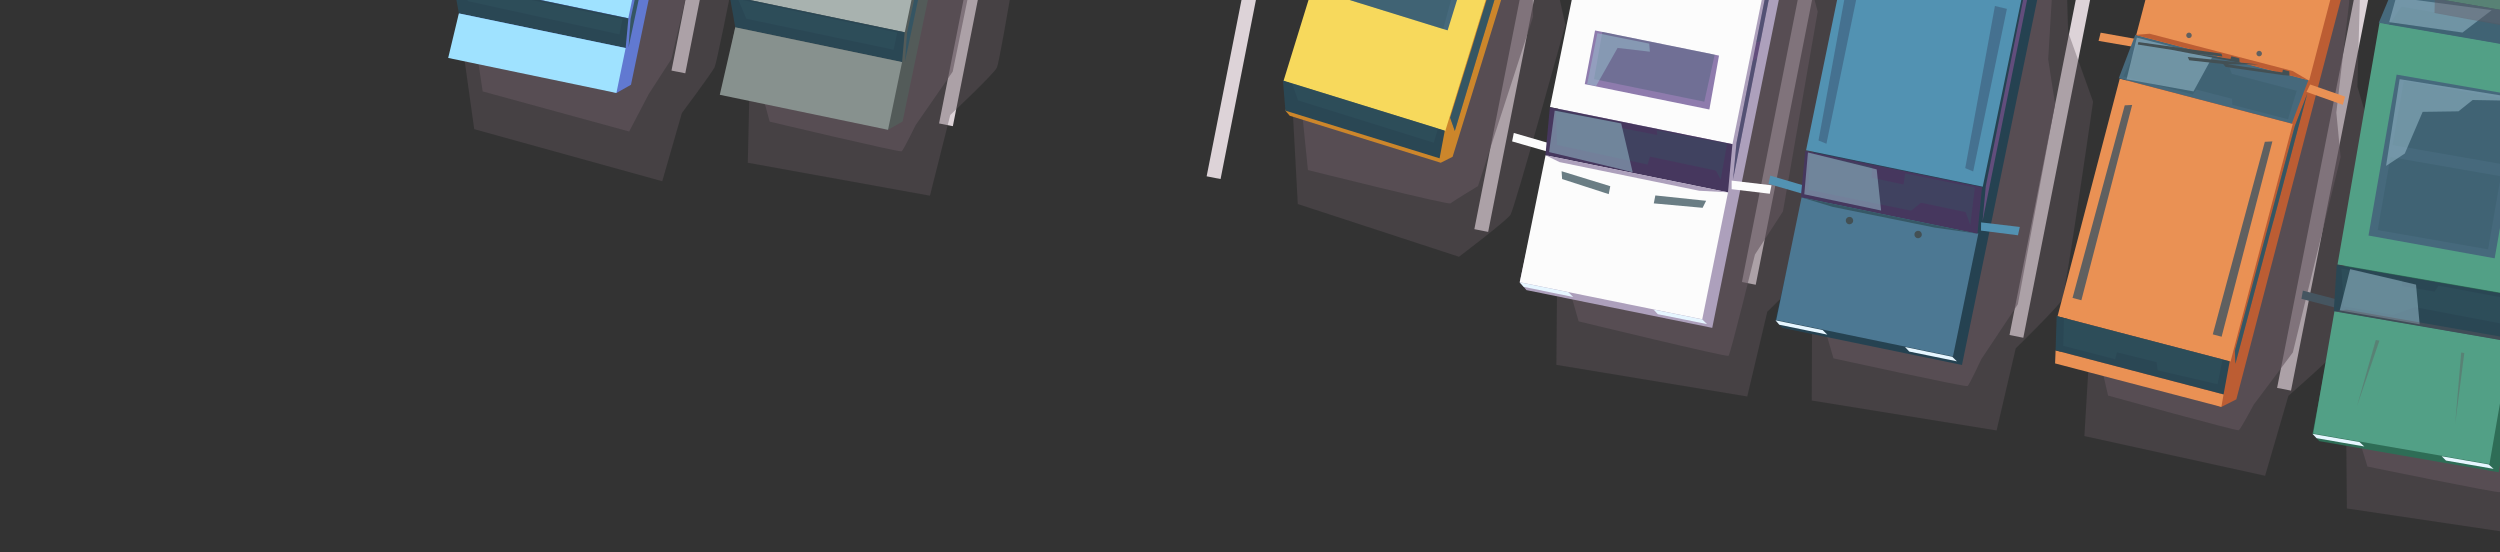 <?xml version="1.0" encoding="utf-8"?>
<!-- Generator: Adobe Illustrator 27.9.0, SVG Export Plug-In . SVG Version: 6.00 Build 0)  -->
<svg version="1.1" id="Layer_1" xmlns="http://www.w3.org/2000/svg" xmlns:xlink="http://www.w3.org/1999/xlink" x="0px" y="0px"
	 viewBox="0 0 1920 424" style="enable-background:new 0 0 1920 424;" xml:space="preserve">
<rect x="0" y="0" width="1920" height="424" fill="#333333" stroke="none"/>
<style type="text/css">
	.st0{opacity:0.33;fill:none;stroke:#00372D;stroke-miterlimit:10;}
	.st1{clip-path:url(#SVGID_00000149354026972939648980000014562289748967218604_);fill:#DDD3D8;}
	.st2{clip-path:url(#SVGID_00000149354026972939648980000014562289748967218604_);}
	.st3{fill:#DDD3D8;}
	.st4{opacity:0.4;fill:#63565E;}
	.st5{opacity:0.6;fill:#63565E;}
	.st6{fill:#A39BC6;}
	.st7{fill:#756799;}
	.st8{fill:#46697C;}
	.st9{fill:#355563;}
	.st10{fill:#E6F6FF;}
	.st11{fill:#2A4754;}
	.st12{fill:#C2C9CC;}
	.st13{opacity:0.25;fill:#63565E;}
	.st14{opacity:0.33;fill:#365866;}
	.st15{opacity:0.55;fill:#97BCCC;}
	.st16{fill:#435054;}
	.st17{fill:#6A7D84;}
	.st18{fill:#C9B901;}
	.st19{fill:#152D2C;}
	.st20{fill:#2D5453;}
	.st21{fill:#606060;}
	.st22{fill:#8FAA3A;}
	.st23{fill:#BCD855;}
	.st24{opacity:0.35;fill:#303651;}
	.st25{fill:#365866;}
	.st26{fill:#F95368;}
	.st27{fill:#B5243C;}
	.st28{fill:#C8CE8A;}
	.st29{fill:#919B56;}
	.st30{fill:#4A5375;}
	.st31{fill:#1B1F30;}
	.st32{fill:#303651;}
	.st33{fill:#A8B2AF;}
	.st34{fill:#F7D95C;}
	.st35{fill:#CC862B;}
	.st36{clip-path:url(#SVGID_00000055671631467804776520000017453173075240517311_);}
	.st37{fill:#8C3558;}
	.st38{fill:#5B1837;}
	.st39{fill:#E0E0D5;}
	.st40{fill:#FCFCFC;}
	.st41{fill:#ADA0BC;}
	.st42{fill:#46375E;}
	.st43{fill:#8E7BAD;}
	.st44{fill:#624D7C;}
	.st45{fill:#455560;}
	.st46{fill:#2E6D56;}
	.st47{fill:#52A086;}
	.st48{fill:#A09484;}
	.st49{fill:#C7C0B5;}
	.st50{fill:#E5EFB2;}
	.st51{fill:#AFC176;}
	.st52{fill:#EA9154;}
	.st53{fill:#BC5D33;}
	.st54{fill:#75B2EB;}
	.st55{fill:#3E7CAF;}
	.st56{fill:#67798C;}
	.st57{fill:#604B58;}
	.st58{fill:#842846;}
	.st59{fill:#BA4567;}
	.st60{fill:#5292B2;}
	.st61{fill:#254251;}
	.st62{fill:#4C7893;}
	.st63{fill:#9FE2FF;}
	.st64{fill:#6179D1;}
	.st65{fill:#87918E;}
	.st66{fill:#535B59;}
	.st67{fill:#B3CE7E;}
	.st68{fill:#6B774D;}
	.st69{fill:#85929E;}
	.st70{fill:#6A7575;}
	.st71{fill:#46606C;}
	.st72{fill:#2D404E;}
	.st73{fill:#324951;}
	.st74{clip-path:url(#SVGID_00000055671631467804776520000017453173075240517311_);fill:none;}
</style>
<g>
	<defs>
		<rect id="SVGID_00000062902411050650770430000001218029806069398975_" width="1920" height="415"/>
	</defs>
	<clipPath id="SVGID_00000135678728451284596020000003727969349356507525_">
		<use xlink:href="#SVGID_00000062902411050650770430000001218029806069398975_"  style="overflow:visible;"/>
	</clipPath>
	<g style="clip-path:url(#SVGID_00000135678728451284596020000003727969349356507525_);">
		<polygon class="st3" points="1944.1,-75.6 1944.1,-64.5 1835.7,-86 1759.5,300 1748.8,297.9 1825.1,-88.1 1630.2,-126.6 
			1553.9,259.4 1543.3,257.3 1619.6,-128.7 1424.7,-167.2 1348.4,218.7 1337.8,216.6 1414.1,-169.3 1219.1,-207.8 1142.9,178.1 
			1132.3,176 1208.5,-209.9 1013.6,-248.4 937.4,137.5 926.7,135.4 1003,-250.5 808.1,-289 731.8,96.9 721.2,94.8 797.5,-291.1 
			602.6,-329.6 526.3,56.3 515.7,54.2 592,-331.7 416.3,-366.4 416.3,-377.5 594.1,-342.3 662.2,-687 673.2,-687 604.7,-340.2 
			799.6,-301.7 875.7,-687 879.1,-687 886.5,-685.6 810.2,-299.6 1005.1,-261.1 1081.4,-647 1092,-645 1015.7,-259 1210.6,-220.5 
			1286.9,-606.4 1297.5,-604.3 1221.3,-218.4 1416.2,-179.9 1492.4,-565.8 1503,-563.7 1426.8,-177.8 1621.7,-139.3 1697.9,-525.2 
			1708.6,-523.1 1632.3,-137.2 1827.2,-98.7 1903.5,-484.6 1914.1,-482.5 1837.8,-96.6 		"/>
		<g>
			<g>
				<path class="st4" d="M1191.2-135.6l5.9,27l-7.1,72.7l12.2,54.9c0,0-38.9,141.2-42.2,146c-3.3,4.8-39.5,32.2-39.5,32.2
					l-123.8-40.5l-4-73.8l72.7-217.5L1191.2-135.6z"/>
				<path class="st5" d="M1185.1-134.4l3.8,0.7l1.3,29.7l-13.4,71.1l0.6,45.7l-42.3,130.1c0,0-19.6,11.9-21.1,13.3
					c-1.5,1.4-109.5-25.6-109.5-25.6l-4.7-46.5l126.2-184.8L1185.1-134.4z"/>
			</g>
			<g>
				<path class="st4" d="M764.2-250.2L773-224l0.8,73.1l18,53.2c0,0-23.5,144.6-26.2,149.7c-2.7,5.2-35.8,36.3-35.8,36.3l-15.6,62
					L574.3,125l2.1-92l62.9-268.7L764.2-250.2z"/>
				<path class="st5" d="M762.7-244.2l2.1,28.3l-6.7,85.4l4.6,34.1l-31,151.4l-28.5,41.1c0,0-9.3,19.1-10.7,20.1
					c-1.4,1-101.4-22.8-101.4-22.8L580,52.1l118.1-263.8L762.7-244.2z"/>
			</g>
			<g>
				<path class="st4" d="M1804.8-32.9l7.7,26.5l-2,73l16,53.9c0,0-28.9,143.6-31.8,148.6c-2.9,5-37.2,34.9-37.2,34.9l-17.9,61.4
					l-138.8-30.5l5.5-91.9l73-266.1L1804.8-32.9z"/>
				<path class="st5" d="M1803.1-27l1.1,28.3l-9.9,85.1l3.3,34.2l-36.7,150.1l-30,40c0,0-10,18.8-11.5,19.7
					c-1.4,0.9-100.4-26.6-100.4-26.6l-9.6-41.7L1737.3,3L1803.1-27z"/>
			</g>
			<g>
				<path class="st4" d="M557.8-280.8l8.7,26.2l0.6,73.1l17.9,53.3c0,0-33.4,174.7-36.2,179.9c-2.7,5.1-25.1,35.1-25.1,35.1
					l-15.1,52.4l-144.4-40l-10.1-72.2l78.6-293.4L557.8-280.8z"/>
				<polygon class="st5" points="556.3,-274.8 558.4,-246.5 551.5,-161.1 556.1,-127 515.6,45.4 498.2,72.3 483.2,101 370.7,70.2 
					364.1,26.2 491.6,-242.4 				"/>
			</g>
			<g>
				<path class="st4" d="M1388.2-115.3l9.5,27.3l1.5,57.4l23.2,59.4c0,0-25.5,166.7-28.2,172.1c-2.8,5.4-36.9,38.5-36.9,38.5
					l-15.4,65.1l-146.6-24.3l0.8-96.3l61.8-282L1388.2-115.3z"/>
				<path class="st5" d="M1386.7-109l2.7,29.6l-3.3,51.3l9.9,37l-26.7,153.5l-21.5,33.1c0,0-18.8,76.7-20.3,77.8
					c-1.4,1.1-115.1-26.5-115.1-26.5l-12.3-43.1l119.5-277.8L1386.7-109z"/>
			</g>
			<g>
				<path class="st4" d="M1980.5,9.5l9.6,25.9l3.1,73l19.6,52.7c0,0-19,145.2-21.5,150.4c-2.6,5.2-34.7,37.4-34.7,37.4l-13.7,62.5
					l-140.5-20.9l-0.8-92L1856,28L1980.5,9.5z"/>
				<path class="st5" d="M1979.1,15.6l3,28.2l-4,85.6l5.7,33.9l-26.3,152.2l-27.2,42c0,0-8.7,19.4-10.1,20.5
					c-1.4,1-102-19.7-102-19.7l-12.5-41L1915.5,50L1979.1,15.6z"/>
			</g>
			<g>
				<path class="st4" d="M1576.9-75.8l9.3,26.4l2.1,73.9l19.2,53.6c0,0-21.1,146.7-23.8,152c-2.7,5.3-35.6,37.4-35.6,37.4
					l-14.7,63.1l-142-23l0.4-93.2l58.8-273.1L1576.9-75.8z"/>
				<path class="st5" d="M1575.5-69.7l2.7,28.6l-5.2,86.6l5.3,34.4l-28.6,153.8l-28.1,42.2c0,0-9.1,19.6-10.5,20.6
					s-103-21.3-103-21.3l-12.1-41.6l114.7-269.2L1575.5-69.7z"/>
			</g>
			<g>
				<g>
					<polygon class="st40" points="1189.7,116.8 1192.2,110.7 1162.6,102.1 1161.3,108.6 					"/>
					<polygon class="st41" points="1167.1,216.8 1245.1,-135.8 1379.7,-117.5 1387.8,-106.8 1315,251.8 1172.3,222.8 1170.2,220.3 
											"/>
					
						<rect x="1204.3" y="-56.4" transform="matrix(-0.98 -0.199 0.199 -0.98 2521.968 295.068)" class="st40" width="143" height="154.5"/>
					
						<rect x="1175.5" y="132.5" transform="matrix(-0.98 -0.199 0.199 -0.98 2432.947 608.986)" class="st40" width="143" height="99.6"/>
					<polygon class="st42" points="1190.3,82.3 1330.5,110.7 1328.6,131.2 1327.1,147.7 1186.9,119.2 1187.6,111.5 					"/>
					<polygon class="st40" points="1329.9,145.3 1329.9,138.7 1360.5,142.3 1359.2,148.8 					"/>
					<polygon class="st43" points="1225,23.4 1230.6,24.5 1316.9,42 1320.2,42.7 1312.8,84.1 1217.1,64.6 					"/>
					<polygon class="st44" points="1363.1,-40.3 1370.7,-62 1366,-38.5 1352.1,31.7 1349.5,44.6 1331,137.8 1333.6,109.9 1346,46.8 
						1348.8,32.5 1362.1,-35.1 					"/>
					<polygon class="st10" points="1311,248.9 1307.3,245.3 1269.9,237.7 1273.2,241.3 					"/>
					<polygon class="st10" points="1167.1,216.8 1204.5,224.4 1208.2,228.1 1170.2,220.3 					"/>
					<polygon class="st14" points="1230.6,24.5 1316.9,42 1308.9,78.1 1224.2,60.8 					"/>
					<polygon class="st15" points="1266.6,33.5 1226.8,25.5 1218.9,64.6 1225.8,66 1242.3,36.8 1267.1,39.7 					"/>
					<polygon class="st14" points="1321.5,137.9 1326.4,110.4 1272.3,100 1272.8,103.7 1244.5,98.2 1245.2,94.8 1194.9,84.5 
						1195.8,111.3 1265.3,126.4 1267.2,120.3 1317.8,131 					"/>
					<path class="st15" d="M1253.9,132.3c-4.4-1.4-64.2-15.5-64.2-15.5L1194,85l51.1,9.8L1253.9,132.3z"/>
					<polygon class="st41" points="1327.1,147.7 1305,146.5 1197.7,124.5 1186.9,119.2 					"/>
					<polygon class="st14" points="1346,46.8 1349.5,44.6 1331,137.8 1333.6,109.9 					"/>
					<polygon class="st14" points="1362.1,-35.1 1366,-38.5 1352.1,31.7 1348.8,32.5 					"/>
					<polygon class="st17" points="1310.3,154.2 1271.3,150.1 1270.1,156.2 1307.6,159.6 					"/>
					<polygon class="st17" points="1199.3,131.5 1236.7,143 1235.5,149.1 1199.7,137.5 					"/>
				</g>
			</g>
			<g>
				<g>
					<polygon class="st45" points="1794.9,236.6 1797.2,230.6 1768.6,223.2 1767.5,229.5 					"/>
					<polygon class="st46" points="1776,333.2 1841.2,-7.4 1971,6.4 1979,16.4 1919,362.7 1781.2,338.8 1779.1,336.5 					"/>
					
						<rect x="1809.8" y="27.8" transform="matrix(-0.985 -0.171 0.171 -0.985 3708.462 563.445)" class="st47" width="137.4" height="188.7"/>
					
						<rect x="1783.2" y="250" transform="matrix(-0.985 -0.171 0.171 -0.985 3625.592 907.6)" class="st47" width="137.4" height="95.7"/>
					<polygon class="st11" points="1794.6,203.4 1930,226.9 1928.7,246.6 1927.7,262.4 1792.3,239 1792.8,231.5 					"/>
					<polygon class="st47" points="1968.5,15.9 1970.9,6.4 1840.9,-16.1 1837.1,-6.9 					"/>
					<polygon class="st10" points="1915.1,360.1 1911.3,356.7 1875.2,350.4 1878.5,353.7 					"/>
					<polygon class="st10" points="1776,333.2 1812.1,339.5 1815.8,342.9 1779.1,336.5 					"/>
					<polygon class="st8" points="1826.9,17.5 1837.1,-6.9 1968.5,15.9 1962.3,41 1957.4,40.1 1834.9,18.9 					"/>
					<polygon class="st8" points="1915.9,198.4 1937.7,74.2 1840.6,57.3 1819,180.9 					"/>
					
						<rect x="1845.5" y="113" transform="matrix(0.172 -0.985 0.985 0.172 1397.318 1975.096)" class="st14" width="57" height="86.1"/>
					
						<rect x="1859.8" y="51.1" transform="matrix(0.172 -0.985 0.985 0.172 1467.286 1934.514)" class="st14" width="50" height="86.1"/>
					<polygon class="st15" points="1924.4,73.9 1842.9,60.8 1832.5,127.4 1846.9,117.9 1860.6,85.9 1888.1,85.5 1899,76.8 
						1921.5,77.2 					"/>
					<polygon class="st14" points="1834.9,18.9 1844.3,5.1 1958.8,25.1 1957.4,40.1 					"/>
					<polygon class="st14" points="1925.3,229.2 1921.9,248.7 1854.8,235.9 1837.9,241.9 1800.1,235.3 1798.2,206.3 1845,215.3 
						1844.9,219.7 1869.8,224 1872.8,219.4 					"/>
					<polygon class="st15" points="1858.3,249.1 1855.5,218.6 1804.9,206.7 1796.9,238.4 					"/>
					<polygon class="st4" points="1927.7,262.4 1924.3,259.2 1802.3,237.8 1792.3,239 					"/>
					<polygon class="st4" points="1890.2,270.7 1885.6,325.3 1892.6,271.1 					"/>
					<polygon class="st4" points="1827.4,261.6 1810.1,312.1 1824.6,261.1 					"/>
					<polygon class="st15" points="1840.2,-2 1834.9,17 1891.2,25 1913.6,7.8 					"/>
				</g>
			</g>
			<g>
				<g>
					<polygon class="st52" points="1641.3,30.1 1640.8,36.4 1611.7,31.4 1613.3,25.1 					"/>
					<polygon class="st53" points="1664.1,-65.7 1582.2,271.4 1706,312.5 1717.5,306.7 1806.4,-33.2 1671.2,-68.6 1668.2,-67.4 
											"/>
					
						<rect x="1601.2" y="74.5" transform="matrix(-0.967 -0.253 0.253 -0.967 3242.585 754.799)" class="st52" width="137.4" height="188.7"/>
					
						<rect x="1649.8" y="-49.9" transform="matrix(-0.967 -0.253 0.253 -0.967 3381.439 430.914)" class="st52" width="137.4" height="95.7"/>
					<polygon class="st8" points="1627.2,60.1 1760.1,94.9 1767.1,76.5 1772.8,61.6 1639.9,26.8 1637.2,33.8 					"/>
					<polygon class="st52" points="1707.7,302.9 1706,312.5 1578.3,279.1 1578.7,269.1 					"/>
					<polygon class="st52" points="1774.2,64.9 1771.4,70.6 1799.3,80.5 1801,74.2 					"/>
					<polygon class="st9" points="1716.4,269.4 1716.8,279.4 1742.2,183.8 1746,169.8 1772,71.8 1762.4,96.9 1743.2,169.1 
						1739.1,184.4 					"/>
					<polygon class="st11" points="1579.5,242.7 1578.7,269.1 1707.7,302.9 1712.4,277.5 1706.9,276 1585.1,244.2 					"/>
					<polygon class="st21" points="1745.2,108.6 1706.2,258.6 1699.4,256.8 1739.4,108.9 					"/>
					<polygon class="st21" points="1637.5,80.6 1598.5,230.6 1591.7,228.8 1631.8,80.9 					"/>
					<polygon class="st14" points="1585.1,244.2 1584.6,265.6 1624.4,275.9 1625.8,270.6 1656.2,278.1 1657.1,284.4 1703.1,295.1 
						1706.9,276 					"/>
					<polygon class="st14" points="1743.2,169.1 1746,169.8 1772,71.8 1762.4,96.9 					"/>
					<polygon class="st14" points="1716.4,269.4 1716.8,279.4 1742.2,183.8 1739.1,184.4 					"/>
					<polygon class="st14" points="1757.2,91.6 1763.9,69.7 1714.1,56.7 1711.7,50.5 1642.7,32.6 1630.7,58.7 1684.1,72.6 
						1686.8,68.8 1714.2,75.9 1714.4,80.5 					"/>
					<polygon class="st15" points="1699,43.9 1684.6,70.2 1633.2,60.9 1641.1,28.9 					"/>
					<polygon class="st53" points="1772.8,61.6 1760.7,54.5 1650.9,25.9 1639.9,26.8 					"/>
					<path class="st21" d="M1733,40.6c-0.3,1.1,0.4,2.3,1.5,2.6c1.1,0.3,2.3-0.4,2.6-1.5c0.3-1.1-0.4-2.3-1.5-2.6
						C1734.4,38.8,1733.3,39.5,1733,40.6z"/>
					<path class="st21" d="M1679.1,26.6c-0.3,1.1,0.4,2.3,1.5,2.6c1.1,0.3,2.3-0.4,2.6-1.5c0.3-1.1-0.4-2.3-1.5-2.6
						C1680.6,24.8,1679.4,25.5,1679.1,26.6z"/>
					<polygon class="st16" points="1719.8,44.8 1720,48.2 1668.3,38.4 1641.8,34.2 1642.3,32.3 1706.1,41.2 1706.8,43.4 
						1688.2,41.4 1713,45.3 1713.7,43.2 					"/>
					<polygon class="st16" points="1756.8,54.4 1753.3,53.5 1752.8,55.6 1710.9,49.4 1734.4,49.5 1680.2,43.8 1681.3,46.3 
						1707.4,49.2 1709.3,51.4 1753.2,57.7 1758.3,58.1 1758.2,54.8 					"/>
				</g>
			</g>
			<g>
				<g>
					<polygon class="st60" points="1385.7,149.2 1388.2,143.3 1359.6,134.9 1358.2,141.2 					"/>
					<polygon class="st61" points="1363.6,246 1440.2,-95.3 1570.5,-77.2 1578.3,-66.8 1506.8,280.3 1368.7,251.8 1366.5,249.4 
											"/>
					
						<rect x="1400.2" y="-18.3" transform="matrix(-0.979 -0.202 0.202 -0.979 2897.251 408.303)" class="st60" width="138.6" height="149.6"/>
					
						<rect x="1371.9" y="164.5" transform="matrix(-0.979 -0.202 0.202 -0.979 2809.729 711.936)" class="st62" width="138.6" height="96.5"/>
					<polygon class="st42" points="1522.2,143.7 1518.7,179.5 1383,151.5 1386.5,115.8 					"/>
					<polygon class="st60" points="1521.4,177.1 1521.5,170.8 1551.2,174.3 1549.8,180.7 					"/>
					<polygon class="st44" points="1522.6,169.9 1525.1,142.9 1554.2,-2.4 1561.5,-23.5 					"/>
					<polygon class="st10" points="1502.9,277.5 1499.3,274 1463.1,266.5 1466.3,270 					"/>
					<polygon class="st10" points="1363.6,246 1399.8,253.5 1403.4,257 1366.5,249.4 					"/>
					<polygon class="st24" points="1515.4,131.7 1541.3,6.8 1532.1,4.6 1509.3,129.1 					"/>
					<polygon class="st24" points="1402.7,110.4 1428.5,-14.5 1419.4,-16.6 1396.6,107.9 					"/>
					<polygon class="st14" points="1513.2,172.8 1516.7,144 1463.2,133.2 1461.9,141.7 1437.4,136.5 1437.8,128 1389.6,117.7 
						1389,145.8 1467.8,161.8 1475.3,155.7 1509.6,162.9 					"/>
					<polygon class="st15" points="1444.7,161.7 1441.3,130.1 1388.5,117.1 1385.7,149.2 					"/>
					<path class="st16" d="M1470.3,179.5c0.3-1.5,1.8-2.5,3.4-2.2c1.5,0.3,2.5,1.8,2.2,3.4c-0.3,1.5-1.8,2.5-3.4,2.2
						C1471,182.6,1470,181.1,1470.3,179.5z"/>
					<path class="st16" d="M1417.6,168.8c0.3-1.5,1.8-2.5,3.4-2.2c1.5,0.3,2.5,1.8,2.2,3.4c-0.3,1.5-1.8,2.5-3.4,2.2
						C1418.3,171.9,1417.3,170.4,1417.6,168.8z"/>
					<polygon class="st25" points="1518.7,179.5 1485.8,174.8 1407.5,158.9 1383,151.5 					"/>
				</g>
			</g>
			<g>
				<g>
					<polygon class="st64" points="413.2,-308 347.7,36.6 473.4,71.4 484.6,65.1 557,-282.8 420.1,-311.3 417.2,-309.9 					"/>
					
						<rect x="361.7" y="-146.7" transform="matrix(-0.979 -0.204 0.204 -0.979 866.568 -55.847)" class="st63" width="137.4" height="148.3"/>
					<polygon class="st11" points="348.1,-13.9 352.4,10.3 480.5,36.9 482.6,14.1 					"/>
					<polygon class="st63" points="480.5,36.9 473.4,71.4 344.2,44.5 352.4,10.3 					"/>
					<polygon class="st9" points="527.9,-176.1 515.1,-129.2 484.3,14.5 482.7,36.5 					"/>
					<polygon class="st14" points="478.1,14.7 475.7,26.4 359.4,0.9 353.6,-11.4 					"/>
				</g>
			</g>
			<g>
				<g>
					<polygon class="st66" points="621,-275.9 556.3,64.8 682,99.7 693.2,93.3 764.8,-250.7 628,-279.2 625.1,-277.9 					"/>
					
						<rect x="574" y="-135.9" transform="matrix(-0.979 -0.204 0.204 -0.979 1284.547 8.82)" class="st33" width="137.4" height="148.3"/>
					<polygon class="st11" points="560.4,-3.2 564.7,21 692.8,47.7 694.8,24.8 					"/>
					<polygon class="st65" points="692.8,47.7 682,99.7 552.8,72.8 564.7,21 					"/>
					<polygon class="st9" points="696.6,25.2 695,47.3 714.6,-44.8 719,-65.2 735.8,-144 727.4,-118.5 716.6,-68 712.4,-48.3 					
						"/>
					<polygon class="st14" points="689.1,25 686.3,38.2 573.2,14.4 566.8,-0.7 					"/>
				</g>
			</g>
			<g>
				<g>
					<polygon class="st35" points="990.5,88.9 1106.5,125 1115.6,120.4 1195.3,-137.2 1068.8,-176.3 1062,-173.9 987.2,85 					"/>
					<polygon class="st9" points="1113.7,90.4 1117.3,100.6 1136,38.7 1139.2,28.1 1165.2,-57.6 1151.7,-32.2 1133.6,26.1 
						1129.7,38.9 					"/>
					
						<rect x="1003.2" y="-56.3" transform="matrix(-0.955 -0.295 0.295 -0.955 2084.589 342.914)" class="st34" width="130.1" height="140.5"/>
					<polygon class="st11" points="985.3,61.8 987.2,85 1105.6,121.6 1109.6,100.3 1104.4,98.7 992.3,64 					"/>
					<polygon class="st8" points="1040.4,-46.6 1027.4,-2.8 1032.3,-1.3 1108.4,22.3 1111.8,23.3 1125.3,-20.4 					"/>
					<polygon class="st14" points="1032.3,-1.3 1108.4,22.3 1118.8,-16.3 1093.3,-24 1086.3,-19.7 1070.4,-24.5 1068.3,-31.5 
						1044.6,-38.6 					"/>
					<polygon class="st14" points="1133.6,26.1 1139.2,28.1 1165.2,-57.6 1151.7,-32.2 					"/>
					<polygon class="st14" points="1113.7,90.4 1117.3,100.6 1136,38.7 1129.7,38.9 					"/>
					<polygon class="st14" points="992.3,64 996.9,77.1 1101.1,109.6 1104.4,98.7 					"/>
				</g>
			</g>
			<g>
				<path class="st4" d="M2061.1-366.5l8.7,26.4l0.7,73.4l18,53.5c0,0-23.8,145.1-26.6,150.3c-2.7,5.2-36.1,36.3-36.1,36.3
					l-15.8,62.3L1869.7,10l2.2-92.4l63.7-269.6L2061.1-366.5z"/>
				<path class="st5" d="M2059.6-360.4l2.1,28.4l-6.8,85.7l4.6,34.2L2028-60.1l-28.7,41.3c0,0-9.4,19.2-10.8,20.2
					c-1.4,1-101.7-23.1-101.7-23.1l-11.2-41.5l119-264.7L2059.6-360.4z"/>
			</g>
		</g>
	</g>
	
		<rect x="1" y="-710.9" style="clip-path:url(#SVGID_00000135678728451284596020000003727969349356507525_);fill:none;" width="1920" height="1920"/>
	
		<rect x="1" y="30.1" style="clip-path:url(#SVGID_00000135678728451284596020000003727969349356507525_);fill:none;" width="1920" height="800.4"/>
	
		<rect x="-3.3" y="-4.9" style="clip-path:url(#SVGID_00000135678728451284596020000003727969349356507525_);fill:none;" width="1926.6" height="1034"/>
</g>
</svg>
